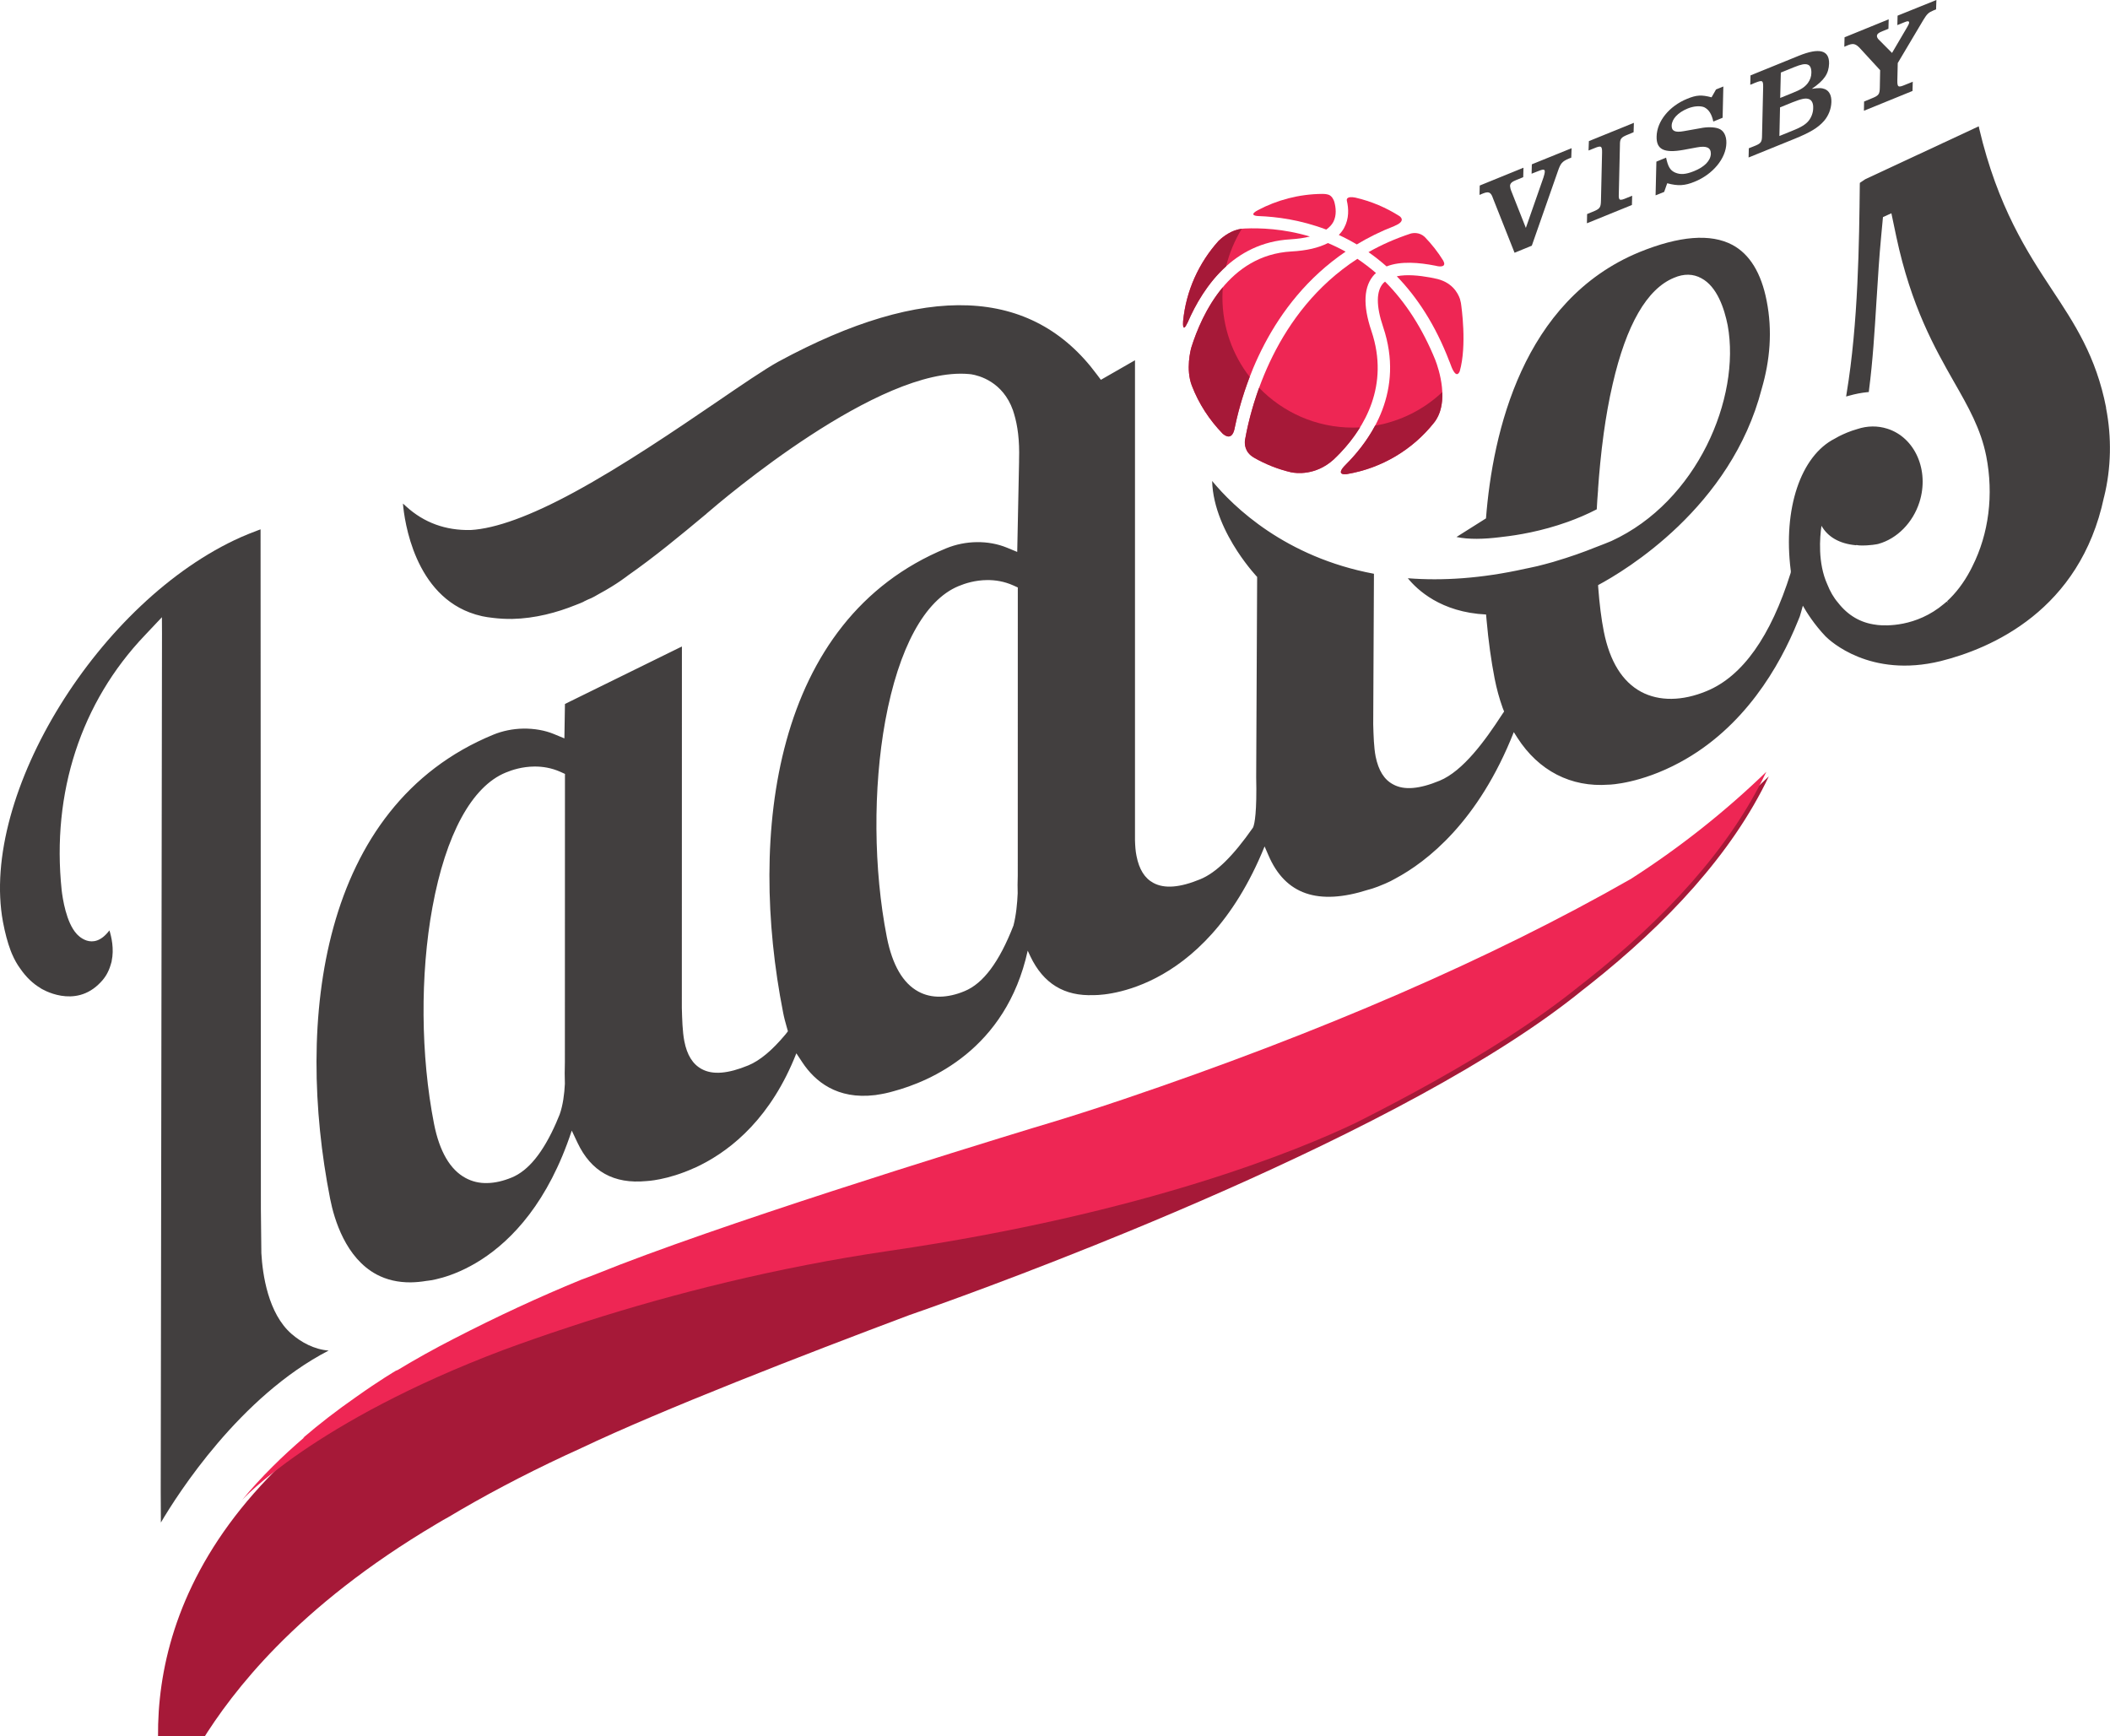 <?xml version="1.0" encoding="UTF-8" standalone="no"?>
<!-- Created with Inkscape (http://www.inkscape.org/) -->

<svg
   xmlns:dc="http://purl.org/dc/elements/1.1/"
   xmlns:cc="http://creativecommons.org/ns#"
   xmlns:rdf="http://www.w3.org/1999/02/22-rdf-syntax-ns#"
   xmlns:svg="http://www.w3.org/2000/svg"
   xmlns="http://www.w3.org/2000/svg"
   xmlns:sodipodi="http://sodipodi.sourceforge.net/DTD/sodipodi-0.dtd"
   xmlns:inkscape="http://www.inkscape.org/namespaces/inkscape"
   width="79.376mm"
   height="65.317mm"
   viewBox="0 0 79.376 65.317"
   version="1.1"
   id="svg44899"
   inkscape:version="0.92.4 (5da689c313, 2019-01-14)"
   sodipodi:docname="Visby Ladies logo.svg">
  <defs
     id="defs44893">
    <clipPath
       id="clip18">
      <path
         d="m 269,628 h 80 v 48.242 h -80 z m 0,0"
         id="path15210"
         inkscape:connector-curvature="0" />
    </clipPath>
  </defs>
  <sodipodi:namedview
     id="base"
     pagecolor="#ffffff"
     bordercolor="#666666"
     borderopacity="1.0"
     inkscape:pageopacity="0.0"
     inkscape:pageshadow="2"
     inkscape:zoom="1.4"
     inkscape:cx="128.57453"
     inkscape:cy="140.57619"
     inkscape:document-units="mm"
     inkscape:current-layer="layer1"
     showgrid="false"
     inkscape:window-width="1366"
     inkscape:window-height="705"
     inkscape:window-x="-8"
     inkscape:window-y="-8"
     inkscape:window-maximized="1" />
  <g
     inkscape:label="Layer 1"
     inkscape:groupmode="layer"
     id="layer1"
     transform="translate(-58.585,-120.711)">
    <path
       style="fill:#211e1e;fill-opacity:1;fill-rule:nonzero;stroke:none;stroke-width:0.766"
       d="m 112.462,130.701 c -0.033,-0.009 -0.063,-0.015 -0.096,-0.022 0.009,0.002 0.045,0.013 0.096,0.022"
       id="path15642"
       inkscape:connector-curvature="0" />
    <path
       style="fill:#ee2654;fill-opacity:1;fill-rule:nonzero;stroke:none;stroke-width:0.766"
       d="m 110.748,130.734 c 0.535,-0.212 1.238,-0.144 1.819,-0.03 0,0 0,0 0.002,0 0.033,0.009 0.069,0.015 0.102,0.022 0.132,0.022 0.326,0.015 0.209,-0.206 -0.2,-0.326 -0.437,-0.625 -0.7,-0.897 -0.203,-0.185 -0.437,-0.15 -0.532,-0.123 -0.577,0.191 -1.104,0.425 -1.582,0.697 0.23,0.161 0.458,0.341 0.682,0.538"
       id="path15644"
       inkscape:connector-curvature="0" />
    <path
       style="fill:#ee2654;fill-opacity:1;fill-rule:nonzero;stroke:none;stroke-width:0.766"
       d="m 111.038,129.217 c 0.002,-0.002 0.007,-0.002 0.009,-0.007 0.386,-0.161 0.269,-0.302 0.194,-0.362 -0.503,-0.323 -1.068,-0.565 -1.669,-0.703 -0.332,-0.066 -0.329,0.072 -0.32,0.108 0,0.002 0,0.007 0,0.009 0.072,0.305 0.084,0.67 -0.096,1.008 -0.051,0.105 -0.126,0.194 -0.206,0.281 0.224,0.102 0.449,0.221 0.676,0.356 0.431,-0.26 0.9,-0.494 1.412,-0.691"
       id="path15646"
       inkscape:connector-curvature="0" />
    <path
       style="fill:#ee2654;fill-opacity:1;fill-rule:nonzero;stroke:none;stroke-width:0.766"
       d="m 109.253,138.547 c 1.322,-0.221 2.48,-0.927 3.278,-1.932 0.601,-0.751 0.18,-2.022 0.048,-2.363 -0.482,-1.184 -1.116,-2.172 -1.89,-2.946 -0.022,0.017 -0.042,0.033 -0.06,0.051 -0.275,0.296 -0.284,0.855 -0.009,1.663 0.802,2.387 -0.422,4.188 -1.418,5.184 h 0.002 c 0,0 -0.007,0.002 -0.011,0.009 -0.007,0.007 -0.011,0.011 -0.022,0.022 -0.087,0.09 -0.314,0.356 0.081,0.314"
       id="path15648"
       inkscape:connector-curvature="0" />
    <path
       style="fill:#ee2654;fill-opacity:1;fill-rule:nonzero;stroke:none;stroke-width:0.766"
       d="m 105.935,128.84 c 0.67,0.024 1.576,0.141 2.542,0.508 0.117,-0.084 0.206,-0.176 0.266,-0.287 0.129,-0.248 0.099,-0.535 0.036,-0.763 -0.017,-0.051 -0.081,-0.224 -0.23,-0.266 -0.06,-0.017 -0.117,-0.024 -0.153,-0.024 -0.027,-0.002 -0.054,-0.002 -0.081,-0.002 -0.867,0.009 -1.687,0.23 -2.408,0.61 -0.407,0.221 0.027,0.224 0.027,0.224"
       id="path15650"
       inkscape:connector-curvature="0" />
    <path
       style="fill:#ee2654;fill-opacity:1;fill-rule:nonzero;stroke:none;stroke-width:0.766"
       d="m 105.756,137.927 c 0.434,0.248 0.903,0.437 1.403,0.553 0.179,0.036 0.912,0.135 1.597,-0.482 0.048,-0.045 0.099,-0.096 0.15,-0.147 0.042,-0.045 0.078,-0.081 0.111,-0.114 0.882,-0.933 1.852,-2.513 1.161,-4.57 -0.332,-0.981 -0.296,-1.699 0.114,-2.133 0.015,-0.017 0.036,-0.033 0.057,-0.051 -0.224,-0.194 -0.458,-0.371 -0.7,-0.535 -3.096,2.007 -3.99,5.471 -4.229,6.826 -0.015,0.123 -0.017,0.449 0.338,0.652"
       id="path15652"
       inkscape:connector-curvature="0" />
    <path
       style="fill:#ee2654;fill-opacity:1;fill-rule:nonzero;stroke:none;stroke-width:0.766"
       d="m 112.525,131.177 c -0.054,-0.009 -0.099,-0.017 -0.138,-0.027 -0.413,-0.075 -0.882,-0.123 -1.256,-0.045 0.757,0.781 1.451,1.822 1.98,3.209 v -0.002 c 0,0 0.002,0.007 0.007,0.015 0.027,0.069 0.051,0.138 0.078,0.206 0.078,0.185 0.2,0.38 0.302,0.147 0.278,-0.969 0.066,-2.435 0.045,-2.572 -0.011,-0.051 -0.024,-0.102 -0.036,-0.15 -0.078,-0.227 -0.308,-0.658 -0.96,-0.775 -0.009,-0.002 -0.015,-0.002 -0.022,-0.007"
       id="path15654"
       inkscape:connector-curvature="0" />
    <path
       style="fill:#ee2654;fill-opacity:1;fill-rule:nonzero;stroke:none;stroke-width:0.766"
       d="m 103.258,132.852 c 0.002,0 0.002,-0.002 0.002,-0.002 0.574,-1.331 1.72,-3.015 3.87,-3.135 0.281,-0.017 0.523,-0.054 0.733,-0.105 -1.002,-0.302 -1.899,-0.326 -2.441,-0.302 -0.036,0 -0.069,0.002 -0.102,0.007 -0.002,0 -0.002,0 -0.007,0 -0.048,0.007 -0.096,0.015 -0.144,0.027 -0.377,0.087 -0.685,0.374 -0.748,0.437 -0.736,0.82 -1.22,1.866 -1.331,3.018 -0.009,0.114 -0.015,0.443 0.165,0.057"
       id="path15656"
       inkscape:connector-curvature="0" />
    <path
       style="fill:#ee2654;fill-opacity:1;fill-rule:nonzero;stroke:none;stroke-width:0.766"
       d="m 109.205,130.178 c -0.215,-0.12 -0.437,-0.227 -0.667,-0.323 -0.347,0.18 -0.805,0.287 -1.379,0.317 -2.348,0.135 -3.371,2.381 -3.757,3.61 -0.027,0.096 -0.215,0.82 0.017,1.433 0.263,0.682 0.661,1.295 1.161,1.81 0.093,0.081 0.344,0.263 0.446,-0.176 0,-0.002 0,-0.002 0,-0.007 0.32,-1.573 1.301,-4.708 4.179,-6.664"
       id="path15658"
       inkscape:connector-curvature="0" />
    <path
       style="fill:#423f3f;fill-opacity:1;fill-rule:nonzero;stroke:none;stroke-width:0.766"
       d="m 114.735,128.135 0.826,2.085 0.649,-0.266 0.984,-2.812 c 0.099,-0.287 0.156,-0.356 0.407,-0.464 l 0.093,-0.036 0.013,-0.356 -1.496,0.607 -0.009,0.353 0.206,-0.081 c 0.224,-0.093 0.293,-0.096 0.29,0 0.002,0.045 -0.027,0.158 -0.051,0.227 l -0.661,1.893 -0.541,-1.37 c -0.036,-0.084 -0.051,-0.156 -0.054,-0.206 0.002,-0.102 0.069,-0.161 0.251,-0.233 l 0.245,-0.099 0.009,-0.356 -1.645,0.67 -0.009,0.353 0.138,-0.057 c 0.2,-0.078 0.284,-0.045 0.356,0.147"
       id="path15660"
       inkscape:connector-curvature="0" />
    <path
       style="fill:#423f3f;fill-opacity:1;fill-rule:nonzero;stroke:none;stroke-width:0.766"
       d="m 119.985,128.075 -0.2,0.081 c -0.281,0.12 -0.314,0.099 -0.302,-0.158 l 0.042,-1.822 c -0.002,-0.245 0.033,-0.296 0.314,-0.407 l 0.2,-0.084 0.011,-0.353 -1.693,0.688 -0.013,0.353 0.198,-0.078 c 0.281,-0.12 0.314,-0.093 0.311,0.156 l -0.042,1.819 c -0.007,0.254 -0.042,0.302 -0.323,0.413 l -0.198,0.081 -0.007,0.347 1.693,-0.688 z m 0,0"
       id="path15662"
       inkscape:connector-curvature="0" />
    <path
       style="fill:#423f3f;fill-opacity:1;fill-rule:nonzero;stroke:none;stroke-width:0.766"
       d="m 121.304,127.605 c 0.404,0.111 0.667,0.093 1.029,-0.057 0.685,-0.275 1.184,-0.876 1.196,-1.451 0.009,-0.278 -0.105,-0.491 -0.305,-0.553 -0.156,-0.054 -0.416,-0.063 -0.673,-0.009 l -0.628,0.111 c -0.326,0.06 -0.458,-0.009 -0.452,-0.212 0.009,-0.248 0.233,-0.488 0.601,-0.64 0.227,-0.093 0.473,-0.111 0.625,-0.048 0.17,0.087 0.278,0.248 0.341,0.538 l 0.35,-0.143 0.027,-1.176 -0.275,0.111 -0.168,0.296 c -0.377,-0.099 -0.565,-0.09 -0.921,0.057 -0.673,0.275 -1.134,0.844 -1.146,1.415 -0.015,0.491 0.281,0.637 1.011,0.505 l 0.503,-0.093 c 0.371,-0.069 0.529,0.009 0.526,0.242 -0.009,0.257 -0.239,0.494 -0.634,0.652 -0.308,0.123 -0.511,0.141 -0.715,0.051 -0.183,-0.084 -0.263,-0.221 -0.335,-0.559 l -0.365,0.15 -0.03,1.268 0.323,-0.129 z m 0,0"
       id="path15664"
       inkscape:connector-curvature="0" />
    <path
       style="fill:#423f3f;fill-opacity:1;fill-rule:nonzero;stroke:none;stroke-width:0.766"
       d="m 125.524,125.828 0.024,-1.077 0.476,-0.194 c 0.338,-0.132 0.485,-0.165 0.613,-0.117 0.105,0.039 0.165,0.156 0.158,0.335 0,0.176 -0.069,0.353 -0.17,0.479 -0.111,0.138 -0.287,0.245 -0.58,0.362 z m 0.054,-2.387 0.5,-0.203 c 0.266,-0.108 0.41,-0.135 0.511,-0.096 0.096,0.03 0.141,0.143 0.138,0.305 0,0.143 -0.048,0.275 -0.135,0.392 -0.12,0.156 -0.26,0.245 -0.586,0.374 l -0.452,0.183 z m 1.618,1.828 c 0.176,-0.203 0.275,-0.455 0.284,-0.718 0.007,-0.251 -0.078,-0.413 -0.239,-0.485 -0.117,-0.048 -0.23,-0.054 -0.497,-0.013 0.467,-0.32 0.637,-0.568 0.649,-0.951 0.009,-0.505 -0.368,-0.607 -1.146,-0.29 l -1.81,0.736 -0.009,0.353 0.183,-0.075 c 0.278,-0.111 0.305,-0.09 0.302,0.165 l -0.042,1.816 c -0.002,0.254 -0.036,0.302 -0.314,0.41 l -0.183,0.072 -0.009,0.347 1.717,-0.697 c 0.598,-0.242 0.894,-0.422 1.113,-0.67"
       id="path15666"
       inkscape:connector-curvature="0" />
    <path
       inkscape:connector-curvature="0"
       id="path15668"
       d="m 128.563,122.535 0.751,0.817 -0.012,0.655 c -0.006,0.251 -0.036,0.299 -0.317,0.41 l -0.275,0.114 -0.006,0.347 1.828,-0.745 0.009,-0.347 -0.275,0.111 c -0.275,0.117 -0.308,0.096 -0.305,-0.159 l 0.015,-0.655 0.963,-1.621 c 0.135,-0.221 0.191,-0.278 0.368,-0.353 l 0.111,-0.045 0.012,-0.353 -1.46,0.589 -0.009,0.356 0.281,-0.114 c 0.111,-0.048 0.162,-0.039 0.162,0.021 -0.003,0.033 -0.021,0.084 -0.066,0.156 l -0.577,0.984 -0.511,-0.514 c -0.033,-0.036 -0.057,-0.084 -0.057,-0.12 0.003,-0.078 0.054,-0.123 0.203,-0.182 l 0.23,-0.093 0.009,-0.356 -1.66,0.676 -0.009,0.356 0.156,-0.066 c 0.188,-0.069 0.278,-0.045 0.443,0.132"
       style="clip-rule:nonzero;fill:#423f3f;fill-opacity:1;fill-rule:nonzero;stroke:none;stroke-width:0.766" />
    <g
       clip-path="url(#clip18)"
       id="g15674"
       transform="matrix(0.766,0,0,0.766,-141.83,-331.787)"
       style="clip-rule:nonzero">
      <path
         style="fill:#a61938;fill-opacity:1;fill-rule:nonzero;stroke:none"
         d="m 316.922,644.953 c -1.543,0.52 -2.984,0.977 -4.41,1.398 -3.547,1.082 -15.582,4.793 -21.504,7.191 -0.293,0.113 -0.516,0.199 -0.711,0.27 -2.078,0.852 -4.133,1.805 -6.27,2.906 -14.492,7.414 -15.238,16.93 -14.395,21.945 0.07,0.266 0.145,0.539 0.227,0.824 0.629,-1.395 1.941,-4.395 5.348,-7.871 1.895,-1.93 4.438,-4.008 7.867,-6.039 0.035,-0.019 0.07,-0.043 0.105,-0.062 0.152,-0.094 0.305,-0.18 0.457,-0.262 1.711,-1.023 3.629,-2.047 5.789,-3.055 0.09,-0.039 0.18,-0.078 0.266,-0.121 0.164,-0.074 0.328,-0.148 0.492,-0.227 3.977,-1.891 10.961,-4.598 16.121,-6.535 0,0 3.867,-1.324 9.109,-3.434 0.531,-0.215 1.078,-0.434 1.633,-0.664 5.984,-2.465 13.305,-5.797 18.742,-9.301 1.281,-0.824 2.457,-1.66 3.488,-2.492 0.008,-0.008 0.016,-0.016 0.027,-0.023 0.145,-0.117 0.289,-0.23 0.434,-0.34 3.723,-2.953 6.957,-6.379 8.77,-10.203 -2.039,1.973 -4.281,3.746 -6.688,5.285 -6.801,3.883 -15.172,7.52 -24.898,10.809"
         id="path15672"
         inkscape:connector-curvature="0" />
    </g>
    <path
       inkscape:connector-curvature="0"
       id="path15676"
       d="m 64.676,143.931 0.003,0.604 -0.048,32.283 0.006,1.173 c 0.643,-1.092 2.979,-4.747 6.311,-6.47 -0.541,-0.042 -1.029,-0.308 -1.397,-0.628 -0.879,-0.766 -1.089,-2.231 -1.134,-3.036 l -0.018,-1.651 -0.012,-25.58 -0.099,0.036 c -0.236,0.09 -0.44,0.17 -0.637,0.257 -5.321,2.372 -9.841,9.676 -8.955,14.474 0.078,0.413 0.173,0.772 0.287,1.074 l 0.039,0.099 c 0,0 0.006,0.018 0.018,0.042 0.09,0.209 0.194,0.392 0.305,0.541 0.221,0.323 0.479,0.568 0.76,0.733 l 0.009,0.009 c 0.015,0.009 1.286,0.814 2.258,-0.227 0.17,-0.173 0.299,-0.392 0.374,-0.649 0.009,-0.027 0.018,-0.054 0.024,-0.081 l 0.018,-0.066 h -0.003 c 0.099,-0.458 -0.009,-0.915 -0.084,-1.155 -0.637,0.846 -1.232,0.132 -1.232,0.132 -0.395,-0.428 -0.529,-1.337 -0.565,-1.648 -0.383,-3.661 0.727,-7.062 3.123,-9.578 z m 0,0"
       style="clip-rule:nonzero;fill:#423f3f;fill-opacity:1;fill-rule:nonzero;stroke:none;stroke-width:0.766" />
    <path
       style="fill:#ee2654;fill-opacity:1;fill-rule:nonzero;stroke:none;stroke-width:0.766"
       d="m 119.91,153.792 c -5.207,2.973 -11.617,5.758 -19.065,8.276 -1.181,0.398 -2.285,0.748 -3.377,1.071 -2.716,0.829 -11.932,3.67 -16.466,5.507 -0.221,0.087 -0.395,0.153 -0.544,0.206 -1.591,0.652 -3.165,1.382 -4.801,2.225 -0.754,0.386 -1.454,0.778 -2.112,1.176 l -0.069,0.027 c 0,0 -0.616,0.362 -1.499,0.99 -0.73,0.508 -1.394,1.023 -1.995,1.54 0.006,-0.002 0.027,-0.013 0.054,-0.027 -0.799,0.685 -1.624,1.484 -2.345,2.36 0,0 2.671,-2.943 9.844,-5.65 0.763,-0.281 1.573,-0.565 2.429,-0.846 0.23,-0.075 0.446,-0.147 0.649,-0.212 3.275,-1.047 7.155,-2.04 11.423,-2.665 9.631,-1.406 15.395,-3.787 17.54,-4.81 2.034,-1.023 3.996,-2.109 5.716,-3.215 0.981,-0.631 1.881,-1.271 2.671,-1.908 0.007,-0.007 0.011,-0.011 0.022,-0.017 0.111,-0.09 0.221,-0.176 0.332,-0.26 2.851,-2.261 5.327,-4.884 6.715,-7.813 -1.561,1.51 -3.278,2.868 -5.121,4.047"
       id="path15680"
       inkscape:connector-curvature="0" />
    <path
       style="fill:#a61938;fill-opacity:1;fill-rule:nonzero;stroke:none;stroke-width:0.766"
       d="m 105.173,129.34 c -0.377,0.087 -0.682,0.371 -0.748,0.437 -0.736,0.82 -1.22,1.866 -1.331,3.018 -0.007,0.114 -0.015,0.443 0.165,0.057 0.002,0 0.002,-0.002 0.002,-0.002 0.302,-0.703 0.766,-1.502 1.448,-2.118 0.126,-0.508 0.326,-0.981 0.592,-1.415 -0.045,0.007 -0.087,0.015 -0.129,0.024"
       id="path15682"
       inkscape:connector-curvature="0" />
    <path
       style="fill:#a61938;fill-opacity:1;fill-rule:nonzero;stroke:none;stroke-width:0.766"
       d="m 109.202,138.2 h 0.002 c 0,0 -0.007,0.007 -0.011,0.013 -0.007,0.007 -0.011,0.013 -0.022,0.017 -0.087,0.093 -0.314,0.359 0.081,0.317 1.322,-0.221 2.48,-0.927 3.278,-1.932 0.26,-0.326 0.329,-0.751 0.311,-1.152 -0.685,0.646 -1.558,1.095 -2.527,1.262 -0.32,0.601 -0.733,1.098 -1.113,1.475"
       id="path15684"
       inkscape:connector-curvature="0" />
    <path
       style="fill:#a61938;fill-opacity:1;fill-rule:nonzero;stroke:none;stroke-width:0.766"
       d="m 105.95,135.301 c -0.293,0.808 -0.452,1.514 -0.532,1.974 -0.015,0.123 -0.017,0.449 0.338,0.652 0.434,0.248 0.903,0.437 1.403,0.553 0.179,0.036 0.912,0.135 1.597,-0.482 0.048,-0.045 0.099,-0.096 0.15,-0.147 0.042,-0.045 0.078,-0.081 0.111,-0.114 0.251,-0.266 0.508,-0.583 0.733,-0.948 -0.09,0.007 -0.18,0.009 -0.272,0.009 -1.385,0 -2.635,-0.577 -3.527,-1.499"
       id="path15686"
       inkscape:connector-curvature="0" />
    <path
       style="fill:#a61938;fill-opacity:1;fill-rule:nonzero;stroke:none;stroke-width:0.766"
       d="m 104.586,131.518 c -0.622,0.742 -0.987,1.636 -1.184,2.264 -0.027,0.096 -0.215,0.82 0.017,1.433 0.26,0.682 0.661,1.295 1.161,1.81 0.093,0.081 0.344,0.263 0.446,-0.176 0,-0.002 0,-0.002 0,-0.007 0.105,-0.514 0.281,-1.196 0.571,-1.95 -0.643,-0.829 -1.026,-1.869 -1.026,-3 0,-0.126 0.007,-0.251 0.015,-0.374"
       id="path15688"
       inkscape:connector-curvature="0" />
    <path
       inkscape:connector-curvature="0"
       id="path15690"
       d="m 96.872,153.652 c -0.009,0.233 -0.009,0.458 -0.003,0.667 -0.015,0.365 -0.057,0.82 -0.159,1.214 -0.532,1.367 -1.137,2.178 -1.837,2.465 -0.32,0.135 -0.631,0.203 -0.918,0.209 -0.299,0.006 -0.574,-0.057 -0.82,-0.191 -0.58,-0.311 -0.981,-0.999 -1.187,-2.043 -0.503,-2.56 -0.523,-5.602 -0.06,-8.142 0.505,-2.746 1.484,-4.546 2.758,-5.07 0.242,-0.102 0.625,-0.224 1.074,-0.227 0.305,-0.003 0.64,0.048 0.981,0.2 l 0.173,0.078 z m -17.034,-3.745 -0.003,10.756 c -0.009,0.299 -0.009,0.574 0,0.823 -0.018,0.374 -0.072,0.805 -0.197,1.155 -0.024,0.063 -0.051,0.126 -0.078,0.185 -0.021,0.048 -0.036,0.087 -0.051,0.123 -0.494,1.125 -1.047,1.804 -1.672,2.061 -0.329,0.135 -0.628,0.203 -0.918,0.209 -0.299,0.009 -0.574,-0.057 -0.82,-0.191 -0.58,-0.311 -0.981,-0.996 -1.187,-2.04 -0.502,-2.56 -0.526,-5.605 -0.06,-8.142 0.503,-2.746 1.484,-4.549 2.758,-5.07 0.242,-0.102 0.628,-0.224 1.077,-0.227 0.305,-0.003 0.64,0.048 0.981,0.2 l 0.171,0.078 z m 57.977,-13.858 c -0.377,-1.932 -1.187,-3.159 -2.049,-4.46 -0.903,-1.373 -2.028,-3.081 -2.725,-6.039 l -0.018,-0.087 -4.271,1.992 -0.2,0.135 -0.003,0.039 c -0.024,2.204 -0.057,5.225 -0.497,7.885 l -0.018,0.114 0.111,-0.03 c 0.233,-0.066 0.464,-0.111 0.682,-0.132 l 0.06,-0.006 0.006,-0.057 c 0.144,-1.101 0.215,-2.261 0.284,-3.386 l 0.009,-0.135 c 0.048,-0.787 0.096,-1.534 0.162,-2.231 l 0.072,-0.772 0.317,-0.144 0.185,0.882 c 0.562,2.638 1.454,4.2 2.169,5.459 0.544,0.951 1.011,1.774 1.214,2.794 0.284,1.448 0.099,2.922 -0.523,4.152 l -0.036,0.072 c -0.015,0.03 -0.03,0.06 -0.045,0.087 -0.242,0.455 -0.535,0.841 -0.873,1.152 l 0.048,0.054 -0.06,-0.045 -0.015,0.015 c -0.024,0.024 -0.051,0.045 -0.081,0.069 -1.053,0.891 -2.219,0.829 -2.495,0.799 l -0.063,-0.009 c -0.574,-0.069 -1.056,-0.347 -1.433,-0.832 -0.165,-0.191 -0.299,-0.425 -0.404,-0.691 -0.362,-0.802 -0.281,-1.771 -0.218,-2.201 0.239,0.422 0.679,0.673 1.28,0.73 l 0.012,0.003 0.024,-0.009 c 0.036,0.006 0.069,0.012 0.108,0.015 0.392,0.015 0.7,-0.051 0.715,-0.057 0.709,-0.197 1.301,-0.802 1.546,-1.57 0.38,-1.193 -0.165,-2.435 -1.208,-2.764 -0.365,-0.117 -0.754,-0.111 -1.125,0.012 -0.281,0.078 -0.532,0.191 -0.697,0.275 l -0.156,0.087 c -1.283,0.652 -1.947,2.638 -1.657,4.947 l 0.006,0.039 -0.006,0.063 c -0.751,2.396 -1.816,3.894 -3.162,4.448 -0.915,0.38 -1.789,0.389 -2.465,0.027 -0.706,-0.38 -1.179,-1.143 -1.403,-2.267 -0.093,-0.464 -0.165,-1.044 -0.212,-1.675 l -0.003,-0.072 c 1.011,-0.541 5.004,-2.922 6.156,-7.391 0.311,-1.065 0.407,-2.178 0.185,-3.302 -0.203,-1.047 -0.637,-1.756 -1.289,-2.106 -0.817,-0.434 -1.995,-0.341 -3.506,0.275 -4.385,1.81 -5.513,6.787 -5.764,10.014 l -1.11,0.7 c 0.458,0.099 1.041,0.081 1.624,0.009 0.03,-0.006 0.063,-0.009 0.096,-0.012 0.577,-0.063 1.481,-0.212 2.465,-0.565 h 0.003 -0.003 c 0.359,-0.129 0.727,-0.284 1.092,-0.473 0.009,-0.218 0.03,-0.479 0.051,-0.751 h -0.003 c 0.042,-0.601 0.108,-1.337 0.215,-2.115 0.084,-0.601 0.191,-1.226 0.335,-1.843 0.514,-2.237 1.292,-3.586 2.309,-4.002 0.368,-0.159 0.721,-0.153 1.029,0.018 0.592,0.314 0.864,1.14 0.99,1.774 0.497,2.722 -1.146,6.631 -4.376,8.112 -0.165,0.069 -0.353,0.144 -0.574,0.227 -0.494,0.2 -1.002,0.377 -1.516,0.529 l -0.096,0.03 c -0.194,0.054 -0.401,0.111 -0.598,0.159 -0.105,0.024 -0.212,0.048 -0.317,0.069 l -0.132,0.027 c -1.66,0.371 -3.129,0.461 -4.424,0.359 0.35,0.431 1.244,1.283 2.943,1.364 l 0.021,0.23 c 0.069,0.775 0.171,1.511 0.302,2.184 0.075,0.38 0.176,0.751 0.302,1.101 l 0.054,0.135 -0.084,0.123 c -0.625,0.963 -1.457,2.115 -2.342,2.48 -0.766,0.317 -1.34,0.365 -1.75,0.138 -0.338,-0.179 -0.55,-0.523 -0.658,-1.05 -0.066,-0.347 -0.078,-0.781 -0.09,-1.202 v -0.048 l 0.027,-5.623 c -3.332,-0.625 -5.276,-2.51 -6.087,-3.491 0.027,1.008 0.508,1.968 0.951,2.647 0.386,0.589 0.742,0.963 0.742,0.963 l -0.036,7.541 c 0,0.144 0.003,0.284 0.006,0.422 0,0.006 0,0.009 0,0.012 0.003,1.128 -0.096,1.4 -0.129,1.46 -0.751,1.074 -1.385,1.693 -1.98,1.938 -0.769,0.317 -1.346,0.362 -1.759,0.141 -0.332,-0.176 -0.541,-0.511 -0.64,-1.017 -0.039,-0.185 -0.051,-0.389 -0.057,-0.592 v -18.057 l -1.283,0.736 -0.153,-0.203 c -2.444,-3.302 -6.473,-3.464 -11.976,-0.482 -0.503,0.275 -1.418,0.9 -2.303,1.505 -1.573,1.071 -3.533,2.405 -5.384,3.41 -1.636,0.888 -2.946,1.367 -3.891,1.421 -0.945,0.021 -1.759,-0.278 -2.426,-0.885 l -0.123,-0.111 c 0.054,0.64 0.431,3.479 2.722,4.17 h -0.003 c 0.003,0 0.006,0 0.009,0.003 0.084,0.024 0.168,0.045 0.254,0.066 0.129,0.027 0.263,0.048 0.407,0.063 0.242,0.03 0.485,0.042 0.724,0.039 0.864,-0.018 1.684,-0.242 2.375,-0.52 0.129,-0.048 0.227,-0.09 0.287,-0.117 l 0.054,-0.03 c 0.045,-0.021 0.087,-0.042 0.132,-0.063 0.09,-0.036 0.168,-0.069 0.245,-0.114 0.06,-0.033 0.12,-0.066 0.179,-0.102 0.673,-0.362 1.086,-0.694 1.086,-0.694 0.975,-0.679 1.98,-1.51 2.898,-2.276 l 0.036,-0.027 c 0.003,-0.006 0.009,-0.012 0.015,-0.018 0.613,-0.529 6.506,-5.557 9.871,-5.252 0.03,0.003 0.057,0.006 0.087,0.009 0.284,0.045 1.19,0.272 1.573,1.361 0.006,0.015 0.012,0.033 0.015,0.051 0.009,0.024 0.018,0.051 0.024,0.075 0.132,0.434 0.212,0.996 0.188,1.723 v 0.093 l -0.069,3.38 -0.392,-0.162 c -0.694,-0.284 -1.549,-0.275 -2.282,0.027 -6.527,2.686 -7.448,10.777 -6.135,17.453 0.036,0.194 0.09,0.389 0.141,0.568 l 0.042,0.147 -0.093,0.12 c -0.505,0.604 -0.963,0.984 -1.397,1.164 -0.769,0.317 -1.343,0.362 -1.753,0.138 -0.338,-0.182 -0.553,-0.526 -0.655,-1.053 -0.069,-0.359 -0.081,-0.814 -0.093,-1.253 l 0.003,-13.592 -4.4,2.163 -0.021,1.295 -0.398,-0.165 c -0.344,-0.141 -0.742,-0.209 -1.152,-0.203 -0.389,0.006 -0.781,0.087 -1.128,0.23 -6.524,2.686 -7.448,10.777 -6.135,17.456 0.156,0.796 0.592,2.228 1.744,2.848 0.38,0.203 0.808,0.302 1.286,0.299 0.194,-0.003 0.395,-0.021 0.604,-0.057 0,0 3.685,-0.26 5.456,-5.653 l 0.218,0.461 c 0.511,1.08 1.367,1.555 2.587,1.439 0,0 0.784,-0.027 1.813,-0.497 0.003,0 0.003,0 0.006,0 0.075,-0.033 0.15,-0.069 0.224,-0.108 1.199,-0.604 2.662,-1.807 3.601,-4.202 l 0.23,0.347 c 0.47,0.706 1.298,1.397 2.722,1.226 0,0 0.003,0 0.012,-0.003 0.006,0 0.012,0 0.018,0 0.015,-0.003 0.039,-0.006 0.066,-0.012 0.194,-0.027 0.395,-0.069 0.61,-0.132 1.349,-0.362 4.229,-1.558 5.046,-5.288 l 0.102,0.218 c 0.488,1.02 1.274,1.502 2.384,1.454 0,0 4.104,0.135 6.425,-5.593 l 0.147,0.338 c 0.631,1.469 1.86,1.896 3.748,1.292 0,0 0.239,-0.054 0.625,-0.224 0.015,-0.006 0.03,-0.012 0.048,-0.021 0.114,-0.048 0.233,-0.108 0.356,-0.179 1.179,-0.631 3.12,-2.13 4.451,-5.507 l 0.135,0.212 c 0.799,1.244 2.019,1.872 3.434,1.765 h 0.012 c 0.048,0 1.193,-0.045 2.65,-0.829 2.432,-1.304 3.769,-3.619 4.46,-5.333 0.021,-0.054 0.045,-0.111 0.069,-0.17 0.021,-0.072 0.075,-0.251 0.114,-0.401 0.138,0.245 0.425,0.703 0.855,1.155 0.162,0.162 1.669,1.579 4.328,0.93 1.905,-0.476 5.243,-1.908 6.144,-6.162 l 0.006,-0.018 c 0.266,-1.08 0.29,-2.234 0.072,-3.347"
       style="clip-rule:nonzero;fill:#423f3f;fill-opacity:1;fill-rule:nonzero;stroke:none;stroke-width:0.766" />
  </g>
</svg>
